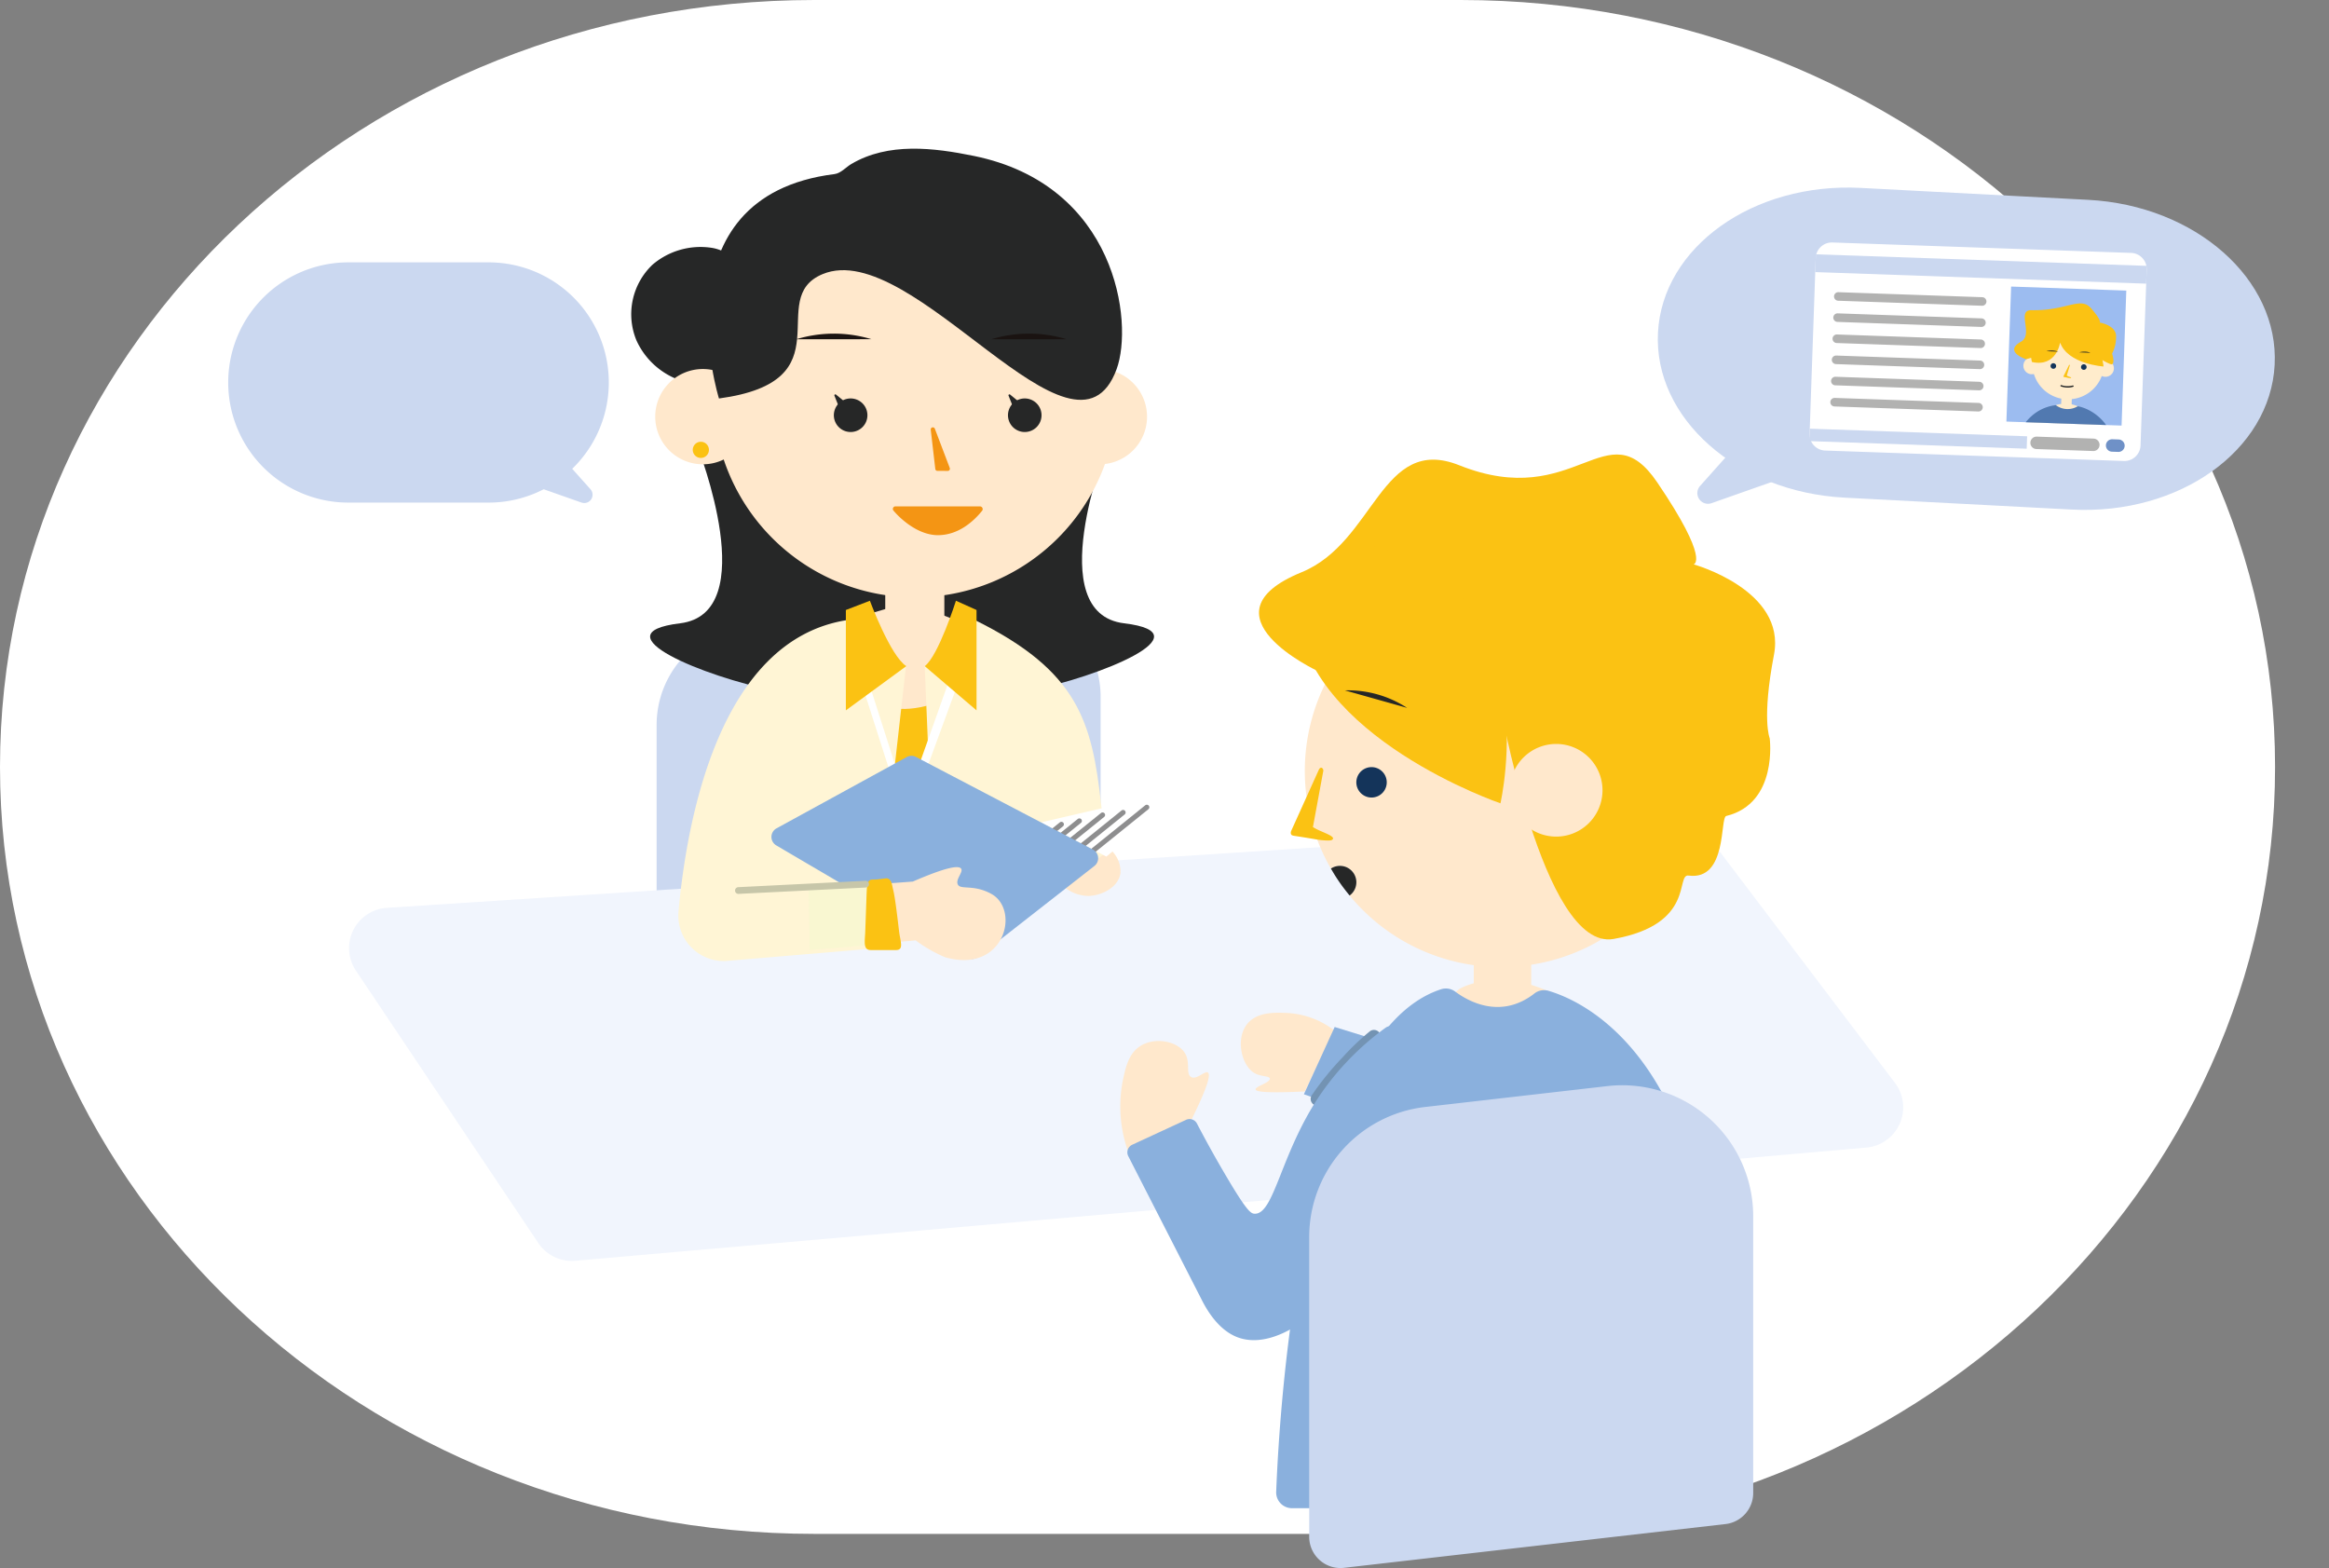 <svg xmlns="http://www.w3.org/2000/svg" xmlns:xlink="http://www.w3.org/1999/xlink" width="346.012" height="232.941" viewBox="0 0 346.012 232.941">
  <rect x="0" y="0" width="346.012" height="232.941" fill="#808080" stroke="none"/>
  <defs>
    <clipPath id="clip-path">
      <rect id="長方形_8157" data-name="長方形 8157" width="314.047" height="218.299" fill="none"/>
    </clipPath>
    <clipPath id="clip-path-2">
      <rect id="長方形_8152" data-name="長方形 8152" width="49.198" height="31.511" fill="none"/>
    </clipPath>
    <clipPath id="clip-path-3">
      <rect id="長方形_8154" data-name="長方形 8154" width="17.123" height="20.067" fill="none"/>
    </clipPath>
  </defs>
  <g id="グループ_140496" data-name="グループ 140496" transform="translate(-863 -2695.379)">
    <g id="グループ_140495" data-name="グループ 140495">
      <path id="パス_25895" data-name="パス 25895" d="M121,0h96c66.826,0,121,51.01,121,113.934S283.826,227.867,217,227.867H121c-66.826,0-121-51.01-121-113.934S54.174,0,121,0Z" transform="translate(863 2695.379)" fill="#fff"/>
      <g id="グループ_139521" data-name="グループ 139521" transform="translate(894.965 2710.021)" clip-path="url(#clip-path)">
        <path id="パス_25842" data-name="パス 25842" d="M153.326,198.925l-65.965,7.568V152.627a14.815,14.815,0,0,1,13.126-14.718l36.336-4.169a14.814,14.814,0,0,1,16.5,14.718Z" transform="translate(-21.774 -59.579)" fill="#cbd8f0"/>
        <path id="線_155" data-name="線 155" d="M0,3.612a.5.5,0,0,1-.486-.383.5.5,0,0,1,.369-.6L12.8-.486a.5.5,0,0,1,.6.369.5.5,0,0,1-.369.6L.117,3.6A.5.5,0,0,1,0,3.612Z" transform="translate(64.393 126.236)" fill="#8e8e8f"/>
        <path id="パス_25843" data-name="パス 25843" d="M207.221,196.811l27.356,36.107a6,6,0,0,1-4.258,9.6L38.525,259.334a6,6,0,0,1-5.509-2.638l-27.1-40.468a6,6,0,0,1,4.6-9.325L202.05,194.448a6,6,0,0,1,5.171,2.364" transform="translate(14.993 -86.681)" fill="#f1f5fd"/>
        <path id="パス_25844" data-name="パス 25844" d="M156.041,119.657c-12.321-1.487-2.642-26.111-2.642-26.111l-30.345,1.239L92.709,93.546s9.68,24.623-2.641,26.111,3.807,7.993,13.947,9.983c14.749,2.9,18.24-4,19.038-6.768.8,2.768,4.289,9.663,19.039,6.768,10.141-1.99,26.268-8.5,13.948-9.983" transform="translate(-20.999 -41.704)" fill="#262727"/>
        <path id="パス_25845" data-name="パス 25845" d="M200.178,43.912a10.974,10.974,0,0,0-8.218,4.126,10.148,10.148,0,0,0-.225,11.483,11.182,11.182,0,0,0,8.046,4.677c1.91.221,7.442,1.039,8.153-1.342.977-3.282-.976-8.732-1.677-11.984-.361-1.674-.531-4.252-1.853-5.43a6.236,6.236,0,0,0-4.227-1.531" transform="translate(-114.278 -59.115) rotate(11)" fill="#262727"/>
        <path id="パス_25846" data-name="パス 25846" d="M207.446,79.583a7.078,7.078,0,1,1-7.079-7.079,7.079,7.079,0,0,1,7.079,7.079" transform="translate(-68.998 -32.323)" fill="#ffe8cc"/>
        <path id="パス_25847" data-name="パス 25847" d="M206.665,92.579a1.2,1.2,0,1,1-1.2-1.2,1.2,1.2,0,0,1,1.2,1.2" transform="translate(-73.889 -40.737)" fill="#db8420"/>
        <path id="パス_25848" data-name="パス 25848" d="M162.524,55.476a29.985,29.985,0,1,1-29.985-29.985,29.985,29.985,0,0,1,29.985,29.985" transform="translate(-28.547 -11.365)" fill="#ffe8cc"/>
        <rect id="長方形_8155" data-name="長方形 8155" width="8.779" height="9.37" transform="translate(99.554 68.902)" fill="#ffe8cc"/>
        <path id="パス_25849" data-name="パス 25849" d="M101.141,79.583A7.078,7.078,0,1,1,94.062,72.5a7.079,7.079,0,0,1,7.079,7.079" transform="translate(-21.606 -32.323)" fill="#ffe8cc"/>
        <path id="パス_25850" data-name="パス 25850" d="M99.449,93.2a1.2,1.2,0,1,1-1.2-1.2,1.2,1.2,0,0,1,1.2,1.2" transform="translate(-26.091 -41.014)" fill="#fbc213"/>
        <path id="パス_25851" data-name="パス 25851" d="M102.77,50.535s-9.412-30.016,17.157-33.329c.954-.119,1.71-1.033,2.508-1.5,5.5-3.245,12.233-2.42,18.205-1.2,21.212,4.327,23.744,24.738,21.212,31.666-6.25,17.1-30.222-19.7-43.683-14.107-8.72,3.62,3.746,15.894-15.4,18.476" transform="translate(-27.922 -5.985)" fill="#262727"/>
        <path id="パス_25852" data-name="パス 25852" d="M160.847,88.484a.317.317,0,0,1,.232-.342l.008,0a.316.316,0,0,1,.371.2l2.216,5.832a.316.316,0,0,1-.036.293.313.313,0,0,1-.177.126.327.327,0,0,1-.084.011l-1.54-.006a.317.317,0,0,1-.314-.28Z" transform="translate(-54.534 -39.29)" fill="#f49514"/>
        <path id="パス_25853" data-name="パス 25853" d="M188.249,63.83a19.153,19.153,0,0,0-11.175.009" transform="translate(-61.769 -28.08)" fill="#1a1311"/>
        <path id="パス_25854" data-name="パス 25854" d="M135.964,63.83a19.153,19.153,0,0,0-11.175.009" transform="translate(-38.46 -28.08)" fill="#1a1311"/>
        <path id="パス_25855" data-name="パス 25855" d="M138.139,80.511a2.493,2.493,0,1,1-3.144,1.6,2.493,2.493,0,0,1,3.144-1.6h0" transform="translate(-42.955 -35.838)" fill="#262727"/>
        <path id="パス_25856" data-name="パス 25856" d="M135.022,79.491l1.192,2.985a.149.149,0,0,0,.226.064l1.292-.946a.149.149,0,0,0,.007-.234l-2.485-2.038a.148.148,0,0,0-.232.17" transform="translate(-43.017 -35.347)" fill="#262727"/>
        <path id="パス_25857" data-name="パス 25857" d="M184.817,80.511a2.493,2.493,0,1,1-3.144,1.6,2.493,2.493,0,0,1,3.144-1.6h0" transform="translate(-63.764 -35.838)" fill="#262727"/>
        <path id="パス_25858" data-name="パス 25858" d="M181.7,79.491l1.192,2.985a.149.149,0,0,0,.226.064l1.292-.946a.149.149,0,0,0,.007-.234l-2.485-2.038a.148.148,0,0,0-.232.17" transform="translate(-63.827 -35.347)" fill="#262727"/>
        <path id="パス_25859" data-name="パス 25859" d="M151.075,109.319h12.552a.407.407,0,0,1,.321.659c-1.337,1.648-3.571,3.617-6.57,3.617-2.767,0-5.348-2.167-6.6-3.653a.381.381,0,0,1,.3-.623" transform="translate(-50.007 -48.736)" fill="#f49514"/>
        <path id="パス_25860" data-name="パス 25860" d="M133.828,135.279c-8.309,1.938-20.158,5.877-26.067,17.158h50.92c-6.7-11.17-17.817-14.913-24.853-17.158" transform="translate(-30.869 -60.309)" fill="#ffe8cc"/>
        <path id="パス_25861" data-name="パス 25861" d="M129.567,162.169s2.34,1.706,7.837,0,20.1,23.748,20.1,23.748h-50.24s11.432-25.644,22.3-23.748" transform="translate(-30.648 -72.252)" fill="#fbc213"/>
        <path id="パス_25862" data-name="パス 25862" d="M159.237,146.67l1.234,29.948,22.38.479c4.241.114,3.133-5.07,2.613-9.774-1.382-12.481-3.421-19.964-18.784-27.54Z" transform="translate(-53.817 -62.317)" fill="#fff5d5"/>
        <path id="パス_25863" data-name="パス 25863" d="M126.991,146.67l-4.73,41.907-22.051,1.859a6.763,6.763,0,0,1-7.028-7.182c1.184-13.339,5.947-40.553,25.124-43.471Z" transform="translate(-24.358 -62.317)" fill="#fff5d5"/>
        <path id="パス_25864" data-name="パス 25864" d="M143.034,155.546l5.774,18.071,6.416-18.071h1.485l-7.9,21.533-6.883-21.533Z" transform="translate(-46.099 -69.344)" fill="#fff"/>
        <path id="パス_25865" data-name="パス 25865" d="M163.873,134.613s-2.6,8.2-4.636,9.715l7.695,6.571V135.988Z" transform="translate(-53.817 -60.012)" fill="#fbc213"/>
        <path id="パス_25866" data-name="パス 25866" d="M154.625,200.221H137.7a1.707,1.707,0,0,1-1.707-1.707v-9.474a1.708,1.708,0,0,1,1.707-1.707h16.925a1.708,1.708,0,0,1,1.707,1.707v9.474a1.707,1.707,0,0,1-1.707,1.707" transform="translate(-43.455 -83.515)" fill="#f49514"/>
        <path id="パス_25867" data-name="パス 25867" d="M154.7,200.323H140.645a1.265,1.265,0,0,1-1.265-1.265v-6.143a1.265,1.265,0,0,1,1.265-1.265H154.7a1.265,1.265,0,0,1,1.265,1.265v6.143a1.265,1.265,0,0,1-1.265,1.265" transform="translate(-44.965 -85.44)" fill="#fff"/>
        <path id="パス_25868" data-name="パス 25868" d="M141.662,134.613s3.036,8.2,5.409,9.715l-8.979,6.571V135.988Z" transform="translate(-44.39 -60.012)" fill="#fbc213"/>
        <path id="パス_25869" data-name="パス 25869" d="M203.145,201.365a4.355,4.355,0,0,1,1.461,3.431c-.277,2.157-2.782,3.368-4.7,3.431a5.715,5.715,0,0,1-4.13-1.779l7.37-5.083" transform="translate(-70.106 -89.771)" fill="#ffe8cc"/>
        <path id="パス_25870" data-name="パス 25870" d="M212.319,184.855l-12.2,10.166-9.712-5.083Z" transform="translate(-67.714 -82.411)" fill="#fff"/>
        <path id="線_156" data-name="線 156" d="M0,6.729a.374.374,0,0,1-.292-.14.375.375,0,0,1,.056-.527L7.644-.292a.375.375,0,0,1,.527.056.375.375,0,0,1-.057.527L.235,6.646A.373.373,0,0,1,0,6.729Z" transform="translate(130.533 105.283)" fill="#8e8e8f"/>
        <path id="線_157" data-name="線 157" d="M0,6.729a.374.374,0,0,1-.292-.14.375.375,0,0,1,.056-.527L7.644-.292a.375.375,0,0,1,.527.056.375.375,0,0,1-.057.527L.235,6.646A.373.373,0,0,1,0,6.729Z" transform="translate(127.01 106.057)" fill="#8e8e8f"/>
        <path id="線_158" data-name="線 158" d="M0,6.729a.374.374,0,0,1-.292-.14.375.375,0,0,1,.056-.527L7.644-.292a.375.375,0,0,1,.527.056.375.375,0,0,1-.057.527L.235,6.646A.373.373,0,0,1,0,6.729Z" transform="translate(123.963 106.426)" fill="#8e8e8f"/>
        <path id="線_159" data-name="線 159" d="M0,6.729a.374.374,0,0,1-.292-.14.375.375,0,0,1,.056-.527L7.644-.292a.375.375,0,0,1,.527.056.375.375,0,0,1-.057.527L.235,6.646A.373.373,0,0,1,0,6.729Z" transform="translate(120.513 107.312)" fill="#8e8e8f"/>
        <path id="線_160" data-name="線 160" d="M0,6.729a.374.374,0,0,1-.292-.14.375.375,0,0,1,.056-.527L7.644-.292a.375.375,0,0,1,.527.056.375.375,0,0,1-.057.527L.235,6.646A.373.373,0,0,1,0,6.729Z" transform="translate(117.844 107.82)" fill="#8e8e8f"/>
        <path id="パス_25871" data-name="パス 25871" d="M165.9,190.11l-26.283-13.755a1.457,1.457,0,0,0-1.376.013L118.9,186.959a1.457,1.457,0,0,0-.039,2.534l28.361,16.665a1.457,1.457,0,0,0,1.636-.108l17.265-13.5a1.457,1.457,0,0,0-.222-2.439" transform="translate(-35.498 -78.547)" fill="#8ab0dd"/>
        <path id="パス_25872" data-name="パス 25872" d="M145.2,216.9a20.768,20.768,0,0,0,4.384,2.51c8.789,2.5,11.2-6.994,6.886-9.4-2.609-1.454-4.522-.6-4.981-1.369-.446-.747.811-1.856.477-2.383s-2.121-.284-7.18,1.906c-4.681.368-9.331.631-14,.865.137,2.743.256,6.037.393,8.78,4.734-.318,9.34-.445,14.022-.908" transform="translate(-41.132 -91.846)" fill="#ffe8cc"/>
        <path id="パス_25873" data-name="パス 25873" d="M137.836,219.469l.255-9.095-10,.473.171,9.429Z" transform="translate(-39.933 -93.787)" fill="#f9f7d1"/>
        <path id="パス_25874" data-name="パス 25874" d="M144.314,209.2a7.37,7.37,0,0,0,.79-.034l1.307-.161c.754.127.758.863.98,1.765.3,1.207.688,4.616.867,6.132.173,1.458.755,2.765-.434,2.765h-3.778c-1.123,0-.891-1.174-.821-2.563l.208-5.807c.063-1.26.063-2.083.88-2.1" transform="translate(-46.649 -93.176)" fill="#fbc213"/>
        <path id="線_161" data-name="線 161" d="M0,1.445A.5.5,0,0,1-.5.97.5.5,0,0,1-.025.446L18.869-.5a.5.5,0,0,1,.524.474A.5.5,0,0,1,18.918.5L.025,1.444Z" transform="translate(77.74 116.706)" fill="#c7c6a9"/>
        <path id="パス_25875" data-name="パス 25875" d="M290.286,127.629A29.146,29.146,0,0,0,265,171.287a2.44,2.44,0,0,1,2.783,4.006,29.146,29.146,0,1,0,22.5-47.663" transform="translate(-99.243 -56.899)" fill="#ffe8cc"/>
        <path id="パス_25876" data-name="パス 25876" d="M271.9,208.127a2.441,2.441,0,0,0-3.782-2.044c.2.339.395.675.6,1.005q.373.594.775,1.167c.442.632.917,1.239,1.406,1.833a2.434,2.434,0,0,0,1-1.962" transform="translate(-102.355 -91.695)" fill="#262727"/>
        <path id="パス_25877" data-name="パス 25877" d="M212.745,268.858a19.916,19.916,0,0,1-.72-10.359c.407-1.906.837-3.92,2.49-5.048,2.239-1.528,5.784-.793,6.815,1.112.722,1.332.044,2.923.819,3.4.827.514,2.093-.994,2.532-.642.393.315,0,2.025-2.459,7l-9.478,4.536" transform="translate(-77.177 -112.625)" fill="#ffe8cc"/>
        <path id="パス_25878" data-name="パス 25878" d="M257.856,247.677a12.56,12.56,0,0,0-6.947-2.584c-1.839-.083-4.658-.208-6.1,1.779-1.615,2.226-.7,6,1.143,7.116,1.005.609,2.261.414,2.33.847.093.587-2.18,1.177-2.118,1.61.05.345,1.587.582,7.328.3l4.363-9.065" transform="translate(-91.594 -109.249)" fill="#ffe8cc"/>
        <path id="パス_25879" data-name="パス 25879" d="M265.457,248.867l.311.1,17.482,5.41-4.575,10.674-17.791-6.184" transform="translate(-99.132 -110.947)" fill="#8ab0dd"/>
        <path id="パス_25880" data-name="パス 25880" d="M262,179.4c-.16-.083-.359.03-.463.262l-4.1,9.07c-.1.221-.126.546.119.674a.969.969,0,0,0,.31.083c1.078.166,2.155.337,3.229.523a10.433,10.433,0,0,0,1.558.167c.249,0,.775.054.95-.184.4-.535-2.1-1.172-2.944-1.823l1.509-8.186A.519.519,0,0,0,262,179.4" transform="translate(-97.562 -79.965)" fill="#fbc213"/>
        <path id="パス_25881" data-name="パス 25881" d="M300.371,234.565l-2.427-2.591v-.028l-.013.014-.013-.014v.028l-2.427,2.591a9.614,9.614,0,0,0-3.736,1.1,38.089,38.089,0,0,0-5.616,5.977c-3,4.3-6.081,10.771-7.857,21.857l19.247-1.482H323.2c-3.939-24.579-22.826-27.456-22.826-27.456" transform="translate(-106.887 -103.404)" fill="#ffe8cc"/>
        <rect id="長方形_8156" data-name="長方形 8156" width="8.536" height="9.111" transform="translate(186.984 123.986)" fill="#ffe8cc"/>
        <path id="パス_25882" data-name="パス 25882" d="M257.537,127.564s-17.869-8.321-2.36-14.662c10.952-4.478,11.786-20.538,23.435-15.885,17.366,6.936,21.878-8.554,29.4,2.537,7.913,11.668,5.411,12.182,5.411,12.182s13.772,3.817,11.933,13.417-.637,12.412-.637,12.412,1.29,9.654-6.455,11.548c-.964.236.193,9.625-5.593,8.851-1.985-.265,1.081,7.236-11.143,9.418-10.567,1.887-17.079-35.973-17.079-35.973l-22.686-4.538Z" transform="translate(-93.766 -42.536)" fill="#fbc213"/>
        <path id="パス_25883" data-name="パス 25883" d="M329.861,179.878A6.882,6.882,0,1,1,322.979,173a6.882,6.882,0,0,1,6.882,6.882" transform="translate(-123.747 -77.124)" fill="#ffe8cc"/>
        <path id="パス_25884" data-name="パス 25884" d="M258.879,129.427s5.645-10.833,10.373-9.836c27.479,5.794,19.938,38.39,19.938,38.39s-28.734-9.8-30.311-28.554" transform="translate(-98.238 -53.286)" fill="#fbc213"/>
        <path id="パス_25885" data-name="パス 25885" d="M277.9,179.324a2.259,2.259,0,1,1-2.849,1.447,2.259,2.259,0,0,1,2.849-1.447h0" transform="translate(-105.398 -79.894)" fill="#14345a"/>
        <path id="パス_25886" data-name="パス 25886" d="M271.862,158.634a16.036,16.036,0,0,1,9.247,2.6" transform="translate(-104.026 -70.717)" fill="#262727"/>
        <path id="パス_25887" data-name="パス 25887" d="M280.071,239.027c1.9,1.417,6.729,4.159,11.728.284a2.33,2.33,0,0,1,2.08-.421c3.711,1.077,14.852,5.792,20.881,24.468,1.723,5.339.608,38.235.845,50.006a2.343,2.343,0,0,1-2.345,2.392H255.8a2.342,2.342,0,0,1-2.344-2.431c.477-12.366,3.767-67.961,24.527-74.668a2.309,2.309,0,0,1,2.083.37" transform="translate(-95.822 -106.349)" fill="#8ab0dd"/>
        <path id="パス_25888" data-name="パス 25888" d="M264.505,261.721a1,1,0,0,1-.829-1.559,44,44,0,0,1,4.609-5.665,37.015,37.015,0,0,1,4-3.815,1,1,0,1,1,1.237,1.572,35.329,35.329,0,0,0-3.783,3.613,41.525,41.525,0,0,0-4.408,5.412A1,1,0,0,1,264.505,261.721Z" transform="translate(-100.747 -112.108)" fill="#7393b3"/>
        <path id="パス_25889" data-name="パス 25889" d="M253.883,249.968a1.241,1.241,0,0,0-1.963-1.092,40.659,40.659,0,0,0-10.064,10.478c-5.581,8.493-6.522,17.261-9.4,17.155-.56-.02-1.153-.375-4.278-5.676-1.751-2.97-3.18-5.6-4.286-7.719a1.239,1.239,0,0,0-1.621-.551l-8,3.7a1.242,1.242,0,0,0-.584,1.692l10.849,21.216c2.174,4.385,4.63,5.49,5.846,5.845,6.161,1.8,15.522-5.418,21.68-19.192a1.274,1.274,0,0,0,.108-.433q.859-12.713,1.718-25.426" transform="translate(-78.029 -110.845)" fill="#8ab0dd"/>
        <path id="パス_25890" data-name="パス 25890" d="M324.151,329.674l-56.675,6.5a4.645,4.645,0,0,1-5.174-4.615V287.046a19.46,19.46,0,0,1,17.241-19.333l27.046-3.1a19.46,19.46,0,0,1,21.678,19.333V325.06a4.646,4.646,0,0,1-4.116,4.615" transform="translate(-99.764 -117.908)" fill="#cbd8f0"/>
        <path id="パス_25891" data-name="パス 25891" d="M444.122,92.618H410.285c-15.99,0-28.953-10.315-28.953-23.038s12.963-23.038,28.953-23.038h33.837c15.99,0,28.953,10.315,28.953,23.038s-12.963,23.038-28.953,23.038" transform="translate(-162.813 -54.678) rotate(3)" fill="#cbd8f0"/>
        <path id="パス_25892" data-name="パス 25892" d="M386.751,94.765l10.288-3.624a1.587,1.587,0,0,0,.791-2.38L394.8,84.245a1.587,1.587,0,0,0-2.5-.173l-7.261,8.14a1.587,1.587,0,0,0,1.711,2.554" transform="translate(-164.432 -34.659)" fill="#cbd8f0"/>
        <path id="パス_25893" data-name="パス 25893" d="M17.843,35.687H38.7A17.843,17.843,0,0,0,38.7,0H17.843a17.843,17.843,0,0,0,0,35.686" transform="translate(1.939 24.334)" fill="#cbd8f0"/>
        <path id="パス_25894" data-name="パス 25894" d="M68.694,45.692l-7.968-2.806a1.229,1.229,0,0,1-.613-1.843l2.345-3.5A1.229,1.229,0,0,1,64.4,37.41l5.624,6.3a1.229,1.229,0,0,1-1.326,1.978" transform="translate(-14.265 14.327)" fill="#cbd8f0"/>
      </g>
      <g id="グループ_139523" data-name="グループ 139523" transform="translate(1132.841 2731.316) rotate(2)">
        <g id="グループ_139506" data-name="グループ 139506">
          <g id="グループ_139505" data-name="グループ 139505" clip-path="url(#clip-path-2)">
            <path id="パス_25819" data-name="パス 25819" d="M46.8,30.93H2.394A2.4,2.4,0,0,1,0,28.536V2.394A2.4,2.4,0,0,1,2.394,0H46.8A2.4,2.4,0,0,1,49.2,2.394V28.536A2.4,2.4,0,0,1,46.8,30.93" transform="translate(0 0)" fill="#fff"/>
            <rect id="長方形_8149" data-name="長方形 8149" width="49.195" height="2.643" transform="translate(0.003 1.843)" fill="#cbd8f0"/>
            <rect id="長方形_8150" data-name="長方形 8150" width="32.308" height="1.846" transform="translate(0.003 27.764)" fill="#cbd8f0"/>
            <path id="パス_25820" data-name="パス 25820" d="M146.477,117.814H138.04a.923.923,0,0,1,0-1.846h8.437a.923.923,0,0,1,0,1.846" transform="translate(-104.289 -88.203)" fill="#b2b2b1"/>
            <path id="パス_25821" data-name="パス 25821" d="M185.882,117.814h-.94a.923.923,0,1,1,0-1.846h.94a.923.923,0,0,1,0,1.846" transform="translate(-139.962 -88.203)" fill="#6f91c7"/>
            <path id="パス_25822" data-name="パス 25822" d="M34.2,31.967H12.814a.635.635,0,0,1,0-1.27H34.2a.635.635,0,1,1,0,1.27" transform="translate(-9.263 -23.348)" fill="#b2b2b1"/>
            <path id="パス_25823" data-name="パス 25823" d="M34.2,45.1H12.814a.635.635,0,0,1,0-1.27H34.2a.635.635,0,1,1,0,1.27" transform="translate(-9.263 -33.333)" fill="#b2b2b1"/>
            <path id="パス_25824" data-name="パス 25824" d="M34.2,58.224H12.814a.635.635,0,0,1,0-1.27H34.2a.635.635,0,1,1,0,1.27" transform="translate(-9.263 -43.318)" fill="#b2b2b1"/>
            <path id="パス_25825" data-name="パス 25825" d="M34.2,71.3H12.814a.635.635,0,0,1,0-1.27H34.2a.635.635,0,1,1,0,1.27" transform="translate(-9.263 -53.261)" fill="#b2b2b1"/>
            <path id="パス_25826" data-name="パス 25826" d="M34.2,84.482H12.814a.635.635,0,0,1,0-1.27H34.2a.635.635,0,1,1,0,1.27" transform="translate(-9.263 -63.29)" fill="#b2b2b1"/>
            <path id="パス_25827" data-name="パス 25827" d="M34.2,97.61H12.814a.635.635,0,0,1,0-1.27H34.2a.635.635,0,1,1,0,1.27" transform="translate(-9.263 -73.275)" fill="#b2b2b1"/>
            <path id="パス_26491" data-name="パス 26491" d="M0,0H17.123V20.067H0Z" transform="translate(29.157 5.619)" fill="#9cbcf0"/>
          </g>
        </g>
        <g id="グループ_139508" data-name="グループ 139508" transform="translate(29.157 5.619)">
          <g id="グループ_139507" data-name="グループ 139507" clip-path="url(#clip-path-3)">
            <path id="パス_25828" data-name="パス 25828" d="M133.847,92.51l-.772-.824v-.009l0,0,0,0v.009l-.772.824s-6,.915-7.257,8.729H141.1c-1.252-7.814-7.257-8.729-7.257-8.729" transform="translate(-124.258 -75.347)" fill="#ffeccc"/>
            <path id="パス_25829" data-name="パス 25829" d="M147.235,52.98a5.328,5.328,0,1,1-5.328-5.328,5.328,5.328,0,0,1,5.328,5.328" transform="translate(-133.036 -41.862)" fill="#ffeccc"/>
            <path id="パス_25830" data-name="パス 25830" d="M133.615,68.142a1.258,1.258,0,1,1-1.258-1.258,1.258,1.258,0,0,1,1.258,1.258" transform="translate(-128.868 -56.49)" fill="#ffeccc"/>
            <path id="パス_25831" data-name="パス 25831" d="M179.306,68.142a1.258,1.258,0,1,1-1.258-1.258,1.258,1.258,0,0,1,1.258,1.258" transform="translate(-163.62 -56.49)" fill="#ffeccc"/>
            <rect id="長方形_8153" data-name="長方形 8153" width="1.56" height="1.665" transform="translate(8.036 15.498)" fill="#ffeccc"/>
            <path id="パス_25832" data-name="パス 25832" d="M139.613,49.552s-.373,3.738-4.077,3.049c0,0-2.027-6.211,5.3-5.328,4.9.59,5.343,5.622,5.343,5.622s-5.331-.154-6.572-3.343" transform="translate(-132.048 -41.508)" fill="#fbc213"/>
            <path id="パス_25833" data-name="パス 25833" d="M148.516,70.109a.413.413,0,1,1-.521.264.413.413,0,0,1,.521-.264Z" transform="translate(-141.704 -58.927)" fill="#14345a"/>
            <path id="パス_25834" data-name="パス 25834" d="M167.427,70.109a.413.413,0,1,1-.521.264.413.413,0,0,1,.521-.264Z" transform="translate(-156.087 -58.927)" fill="#14345a"/>
            <path id="パス_25835" data-name="パス 25835" d="M165.448,62.358a2.932,2.932,0,0,1,1.755.008" transform="translate(-154.994 -52.945)" fill="#262727"/>
            <path id="パス_25836" data-name="パス 25836" d="M146.864,62.365a2.931,2.931,0,0,0-1.755-.008" transform="translate(-139.524 -52.944)" fill="#262727"/>
            <path id="パス_25837" data-name="パス 25837" d="M126.855,41s-3.458-1.01-.831-2.584c1.855-1.111-.911-4.7,1.381-4.725,5.234-.068,7.193-2.373,8.858-.576,1.752,1.89,1.314,2.052,1.314,2.052s2.594.31,2.526,2.095a5.314,5.314,0,0,1-.505,2.464s.515,1.339.039,1.576-6.709-3.626-6.709-3.626L127.6,40.761Z" transform="translate(-124.259 -30.288)" fill="#fbc213"/>
            <path id="パス_25838" data-name="パス 25838" d="M157.057,70.7c-.029-.015-.066.006-.085.048l-.75,1.658c-.018.04-.023.1.022.123a.182.182,0,0,0,.057.015c.2.03.394.062.59.1a1.893,1.893,0,0,0,.285.03c.045,0,.142.01.174-.034.072-.1-.5-.207-.653-.326l.39-1.5a.1.1,0,0,0-.03-.107" transform="translate(-147.967 -59.39)" fill="#fbc213"/>
            <path id="パス_25839" data-name="パス 25839" d="M131.506,96.022a2.935,2.935,0,0,0,3.279.05s5.7.612,6.32,8.471H125.039s.466-7.522,6.467-8.522" transform="translate(-124.259 -78.651)" fill="#5179b0"/>
            <path id="パス_25840" data-name="パス 25840" d="M155.523,83.795a3.142,3.142,0,0,1-.936-.141.1.1,0,0,1,.066-.192,2.85,2.85,0,0,0,1.688-.007.1.1,0,0,1,.07.19,2.578,2.578,0,0,1-.887.149" transform="translate(-146.68 -69.089)" fill="#262727"/>
          </g>
        </g>
      </g>
    </g>
  </g>
</svg>
